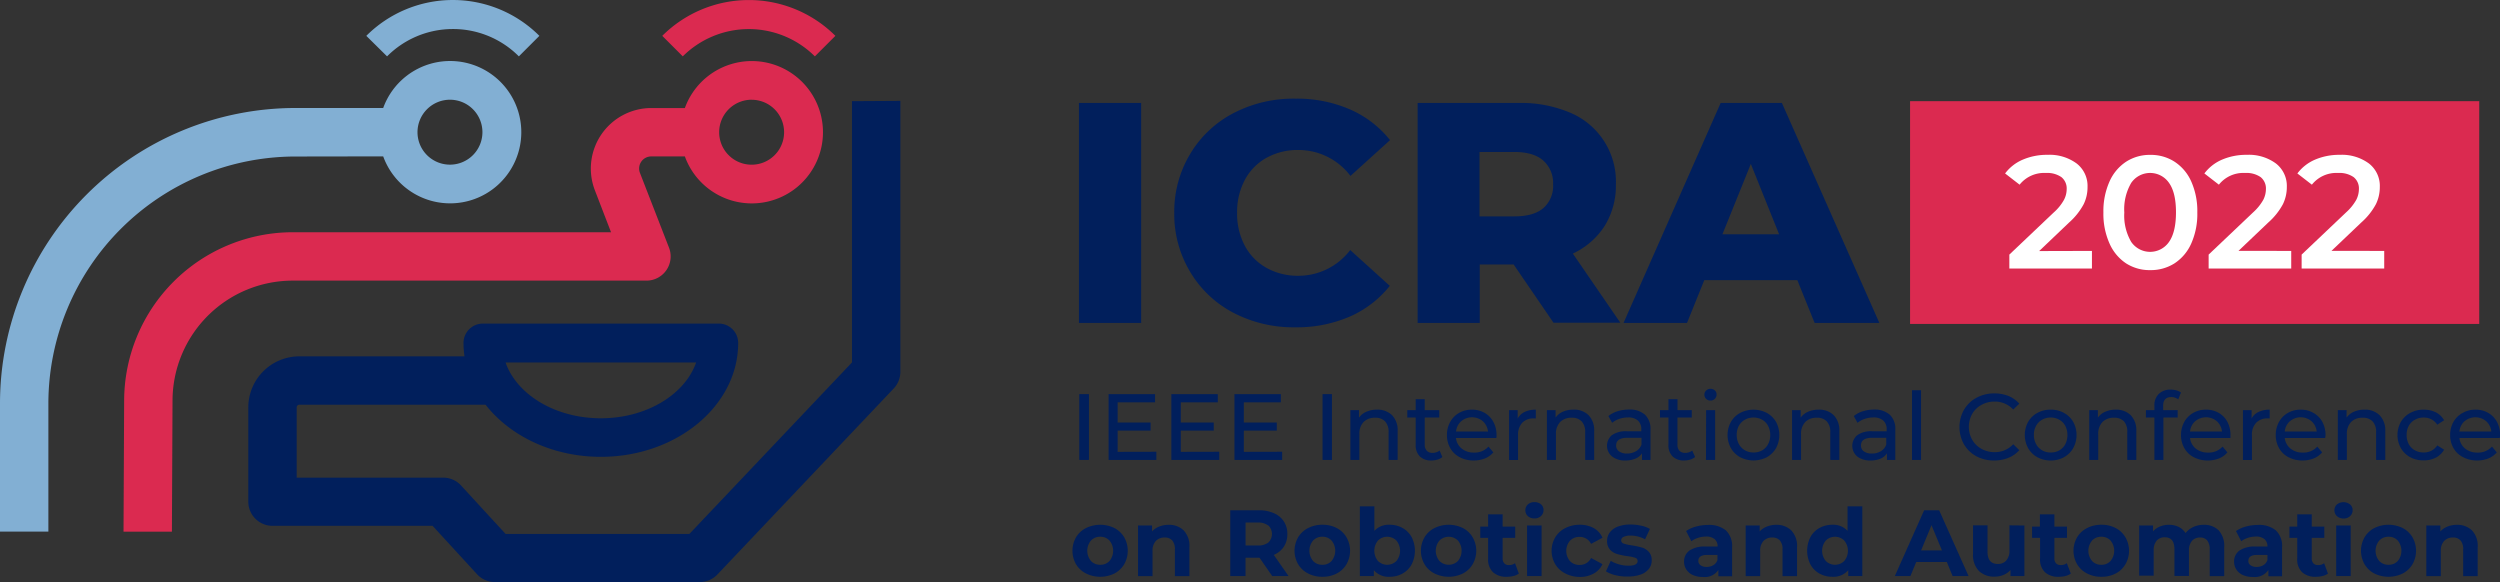 <svg xmlns="http://www.w3.org/2000/svg" viewBox="0 0 516.71 120.35"><rect x="0" y="0" width="516.71" height="120.35" fill="#333333" stroke="none"/><defs><style>.cls-1{fill:#db2a50;}.cls-2{fill:#011f5c;}.cls-3{fill:none;}.cls-4{fill:#82afd3;}.cls-5{fill:#fff;}</style></defs><g id="Layer_2" data-name="Layer 2"><g id="Layer_1-2" data-name="Layer 1"><rect class="cls-1" x="394.78" y="20.91" width="117.64" height="46.04"/><path class="cls-2" d="M223,21.28h12.86V66.74H223Z"/><path class="cls-2" d="M254.88,64.62A22.47,22.47,0,0,1,246,56.21,23.12,23.12,0,0,1,242.7,44,23.13,23.13,0,0,1,246,31.8a22.47,22.47,0,0,1,8.93-8.41,26.81,26.81,0,0,1,12.82-3,27.43,27.43,0,0,1,11.24,2.21,21.63,21.63,0,0,1,8.31,6.36l-8.18,7.4A13.47,13.47,0,0,0,268.35,31a13.24,13.24,0,0,0-6.59,1.62,11.23,11.23,0,0,0-4.48,4.58A14.1,14.1,0,0,0,255.69,44a14.08,14.08,0,0,0,1.59,6.78,11.23,11.23,0,0,0,4.48,4.58A13.24,13.24,0,0,0,268.35,57a13.47,13.47,0,0,0,10.72-5.32l8.18,7.4a21.65,21.65,0,0,1-8.31,6.37,27.6,27.6,0,0,1-11.24,2.2A26.81,26.81,0,0,1,254.88,64.62Z"/><path class="cls-2" d="M312.84,54.66h-7V66.74H293V21.28h20.79a26,26,0,0,1,10.71,2,15.42,15.42,0,0,1,9.48,14.78,15.86,15.86,0,0,1-2.3,8.6,15.63,15.63,0,0,1-6.6,5.75l9.81,14.29H321.08Zm6.1-21.5q-2-1.75-6-1.75h-7.15V44.72H313q4,0,6-1.72a6.1,6.1,0,0,0,2-4.9A6.21,6.21,0,0,0,318.94,33.16Z"/><path class="cls-2" d="M371.48,57.9H352.25l-3.57,8.84H335.56l20.07-45.46h12.66l20.14,45.46H375.05Zm-3.77-9.48-5.84-14.54L356,48.42Z"/><path class="cls-3" d="M93,34a6.71,6.71,0,1,0-6.71-6.71A6.72,6.72,0,0,0,93,34Z"/><circle class="cls-3" cx="155.35" cy="27.32" r="6.71"/><path class="cls-3" d="M124.18,86.42c9.43,0,17.38-4.9,19.7-11.54H104.49C106.81,81.52,114.76,86.42,124.18,86.42Z"/><path class="cls-4" d="M79.2,32.32a14.71,14.71,0,1,0,0-10H61a61.1,61.1,0,0,0-61,61v26.56H10V83.35a51.09,51.09,0,0,1,51-51ZM93,20.61a6.71,6.71,0,1,1-6.71,6.71A6.72,6.72,0,0,1,93,20.61Z"/><path class="cls-1" d="M133.61,58a5,5,0,0,0,4.66-6.82l-6-15.44a2.5,2.5,0,0,1,2.33-3.41h6.95a14.71,14.71,0,1,0,0-10h-6.95a12.51,12.51,0,0,0-11.65,17L126.29,48H60.47A34.88,34.88,0,0,0,25.66,82.63l-.13,27.26,10,0,.13-27.26A24.85,24.85,0,0,1,60.47,58Zm21.74-37.38a6.71,6.71,0,1,1-6.71,6.71A6.72,6.72,0,0,1,155.35,20.61Z"/><path class="cls-2" d="M176.09,20.91v54l-33.6,35.44h-38l-9.19-10a5,5,0,0,0-3.69-1.63H61.32V84.19a.55.55,0,0,1,.55-.54h38.49c5.06,6.47,13.85,10.77,23.82,10.77,15.65,0,28.39-10.56,28.39-23.54a4,4,0,0,0-4-4H99.8a4,4,0,0,0-4,4,19.53,19.53,0,0,0,.2,2.77H61.87A10.56,10.56,0,0,0,51.32,84.19v19.49a5,5,0,0,0,5,5H89.41l9.18,10a5,5,0,0,0,3.69,1.62h42.36a5,5,0,0,0,3.63-1.56l36.45-38.45a5,5,0,0,0,1.37-3.44v-56Zm-32.21,54c-2.32,6.64-10.27,11.54-19.7,11.54s-17.37-4.9-19.69-11.54Z"/><path class="cls-4" d="M93.59,6a19.18,19.18,0,0,1,13.65,5.65l4.24-4.24a25.29,25.29,0,0,0-35.77,0L80,11.65A19.18,19.18,0,0,1,93.59,6Z"/><path class="cls-1" d="M168.42,11.65l4.24-4.24a25.32,25.32,0,0,0-35.78,0l4.24,4.24A19.34,19.34,0,0,1,168.42,11.65Z"/><path class="cls-2" d="M223.07,81.46h2v13.6h-2Z"/><path class="cls-2" d="M239,93.37v1.69h-9.87V81.46h9.6v1.69H231v4.18h6.81V89H231v4.39Z"/><path class="cls-2" d="M252,93.37v1.69H242.1V81.46h9.6v1.69h-7.65v4.18h6.81V89h-6.81v4.39Z"/><path class="cls-2" d="M265,93.37v1.69h-9.86V81.46h9.59v1.69h-7.65v4.18h6.81V89h-6.81v4.39Z"/><path class="cls-2" d="M273.35,81.46h1.94v13.6h-1.94Z"/><path class="cls-2" d="M287.71,85.81a4.45,4.45,0,0,1,1.16,3.33v5.92H287V89.35a3.14,3.14,0,0,0-.72-2.25,2.68,2.68,0,0,0-2.06-.76,3.22,3.22,0,0,0-2.39.88,3.48,3.48,0,0,0-.87,2.54v5.3H279.1V84.77h1.78v1.55a3.64,3.64,0,0,1,1.53-1.22,5.24,5.24,0,0,1,2.18-.43A4.25,4.25,0,0,1,287.71,85.81Z"/><path class="cls-2" d="M298.11,94.46a2.77,2.77,0,0,1-1,.53,4.33,4.33,0,0,1-1.24.18,3.28,3.28,0,0,1-2.41-.83,3.19,3.19,0,0,1-.86-2.39V86.3h-1.74V84.77h1.74V82.51h1.87v2.26h3V86.3h-3v5.57a1.82,1.82,0,0,0,.42,1.29,1.55,1.55,0,0,0,1.19.44,2.29,2.29,0,0,0,1.46-.48Z"/><path class="cls-2" d="M309.27,90.53h-8.35a3.25,3.25,0,0,0,1.2,2.19,3.88,3.88,0,0,0,2.53.82,3.81,3.81,0,0,0,3-1.24l1,1.2a4.46,4.46,0,0,1-1.73,1.25,6.2,6.2,0,0,1-2.33.42,6,6,0,0,1-2.89-.67,4.75,4.75,0,0,1-1.95-1.87,5.37,5.37,0,0,1-.69-2.72,5.46,5.46,0,0,1,.67-2.7,4.86,4.86,0,0,1,1.84-1.87,5.26,5.26,0,0,1,2.66-.67,5.12,5.12,0,0,1,2.63.67,4.7,4.7,0,0,1,1.8,1.87,5.68,5.68,0,0,1,.65,2.76A4.41,4.41,0,0,1,309.27,90.53ZM302,87.06a3.31,3.31,0,0,0-1.06,2.13h6.61a3.35,3.35,0,0,0-1.06-2.12,3.47,3.47,0,0,0-4.49,0Z"/><path class="cls-2" d="M315.12,85.14a5.2,5.2,0,0,1,2.31-.47v1.81a2.56,2.56,0,0,0-.43,0,3.15,3.15,0,0,0-2.38.9,3.59,3.59,0,0,0-.86,2.57v5.13H311.9V84.77h1.78V86.5A3.22,3.22,0,0,1,315.12,85.14Z"/><path class="cls-2" d="M328.33,85.81a4.45,4.45,0,0,1,1.16,3.33v5.92h-1.86V89.35a3.14,3.14,0,0,0-.72-2.25,2.69,2.69,0,0,0-2.06-.76,3.2,3.2,0,0,0-2.39.88,3.48,3.48,0,0,0-.87,2.54v5.3h-1.87V84.77h1.79v1.55A3.55,3.55,0,0,1,323,85.1a5.25,5.25,0,0,1,2.19-.43A4.22,4.22,0,0,1,328.33,85.81Z"/><path class="cls-2" d="M340,85.72a4.07,4.07,0,0,1,1.13,3.12v6.22h-1.76V93.7A3,3,0,0,1,338,94.8a5.14,5.14,0,0,1-2.05.37,4.26,4.26,0,0,1-2.77-.83,2.87,2.87,0,0,1-.05-4.38,4.89,4.89,0,0,1,3.15-.82h2.95v-.37a2.37,2.37,0,0,0-.7-1.85,3,3,0,0,0-2.06-.64,5.51,5.51,0,0,0-1.79.3,4.51,4.51,0,0,0-1.47.81l-.78-1.4a5.7,5.7,0,0,1,1.9-1,7.9,7.9,0,0,1,2.35-.34A4.67,4.67,0,0,1,340,85.72Zm-1.86,7.54a2.64,2.64,0,0,0,1.13-1.35V90.48h-2.88c-1.57,0-2.36.53-2.36,1.59a1.44,1.44,0,0,0,.6,1.22,2.74,2.74,0,0,0,1.67.45A3.43,3.43,0,0,0,338.11,93.26Z"/><path class="cls-2" d="M350.35,94.46a2.86,2.86,0,0,1-1,.53,4.39,4.39,0,0,1-1.25.18,3.26,3.26,0,0,1-2.4-.83,3.19,3.19,0,0,1-.86-2.39V86.3h-1.75V84.77h1.75V82.51h1.87v2.26h2.95V86.3H346.7v5.57a1.82,1.82,0,0,0,.41,1.29,1.59,1.59,0,0,0,1.2.44,2.24,2.24,0,0,0,1.45-.48Z"/><path class="cls-2" d="M352.63,82.44a1.16,1.16,0,0,1-.36-.86,1.18,1.18,0,0,1,.36-.86,1.22,1.22,0,0,1,.9-.36,1.25,1.25,0,0,1,.9.34,1.1,1.1,0,0,1,.36.84,1.23,1.23,0,0,1-1.26,1.25A1.25,1.25,0,0,1,352.63,82.44Zm0,2.33h1.86V95.06H352.6Z"/><path class="cls-2" d="M359.67,94.5a5,5,0,0,1-1.92-1.88,5.67,5.67,0,0,1,0-5.42,4.91,4.91,0,0,1,1.92-1.86,6,6,0,0,1,5.5,0,5,5,0,0,1,1.91,1.86,5.74,5.74,0,0,1,0,5.42,5,5,0,0,1-1.91,1.88,6,6,0,0,1-5.5,0Zm4.53-1.41a3.16,3.16,0,0,0,1.23-1.28,3.92,3.92,0,0,0,.45-1.9,3.88,3.88,0,0,0-.45-1.89,3,3,0,0,0-1.23-1.27,3.51,3.51,0,0,0-1.78-.45,3.48,3.48,0,0,0-1.77.45A3.18,3.18,0,0,0,359.4,88a3.88,3.88,0,0,0-.45,1.89,3.92,3.92,0,0,0,.45,1.9,3.34,3.34,0,0,0,1.25,1.28,3.48,3.48,0,0,0,1.77.45A3.51,3.51,0,0,0,364.2,93.09Z"/><path class="cls-2" d="M379,85.81a4.45,4.45,0,0,1,1.16,3.33v5.92h-1.87V89.35a3.14,3.14,0,0,0-.72-2.25,2.68,2.68,0,0,0-2.06-.76,3.22,3.22,0,0,0-2.39.88,3.48,3.48,0,0,0-.87,2.54v5.3h-1.86V84.77h1.78v1.55a3.64,3.64,0,0,1,1.53-1.22,5.24,5.24,0,0,1,2.18-.43A4.25,4.25,0,0,1,379,85.81Z"/><path class="cls-2" d="M390.59,85.72a4,4,0,0,1,1.14,3.12v6.22H390V93.7a3,3,0,0,1-1.33,1.1,5.14,5.14,0,0,1-2.05.37,4.29,4.29,0,0,1-2.77-.83,2.88,2.88,0,0,1,0-4.38,4.86,4.86,0,0,1,3.14-.82h2.95v-.37a2.37,2.37,0,0,0-.7-1.85,3,3,0,0,0-2.05-.64,5.47,5.47,0,0,0-1.79.3,4.67,4.67,0,0,0-1.48.81l-.77-1.4a5.61,5.61,0,0,1,1.9-1,7.86,7.86,0,0,1,2.35-.34A4.66,4.66,0,0,1,390.59,85.72Zm-1.85,7.54a2.67,2.67,0,0,0,1.12-1.35V90.48H387q-2.37,0-2.37,1.59a1.44,1.44,0,0,0,.6,1.22,2.74,2.74,0,0,0,1.67.45A3.47,3.47,0,0,0,388.74,93.26Z"/><path class="cls-2" d="M395.18,80.65h1.87V95.06h-1.87Z"/><path class="cls-2" d="M408.5,94.31a6.62,6.62,0,0,1-2.58-2.48,7.3,7.3,0,0,1,0-7.13,6.6,6.6,0,0,1,2.59-2.49,7.58,7.58,0,0,1,3.69-.9,7.81,7.81,0,0,1,2.91.53,6,6,0,0,1,2.25,1.59l-1.26,1.22A5.08,5.08,0,0,0,412.27,83a5.42,5.42,0,0,0-2.73.68,4.93,4.93,0,0,0-1.92,1.87,5.51,5.51,0,0,0,0,5.34,5,5,0,0,0,1.92,1.88,5.53,5.53,0,0,0,2.73.68,5.08,5.08,0,0,0,3.83-1.64l1.26,1.23a6,6,0,0,1-2.26,1.59,7.7,7.7,0,0,1-2.92.54A7.51,7.51,0,0,1,408.5,94.31Z"/><path class="cls-2" d="M421.09,94.5a4.93,4.93,0,0,1-1.91-1.88,5.67,5.67,0,0,1,0-5.42,4.88,4.88,0,0,1,1.91-1.86,5.61,5.61,0,0,1,2.76-.67,5.51,5.51,0,0,1,2.74.67,5,5,0,0,1,1.91,1.86,5.67,5.67,0,0,1,0,5.42,5,5,0,0,1-1.91,1.88,5.51,5.51,0,0,1-2.74.67A5.61,5.61,0,0,1,421.09,94.5Zm4.53-1.41a3.25,3.25,0,0,0,1.24-1.28,4,4,0,0,0,.44-1.9,4,4,0,0,0-.44-1.89,3.1,3.1,0,0,0-1.24-1.27,3.48,3.48,0,0,0-1.77-.45,3.51,3.51,0,0,0-1.78.45A3.16,3.16,0,0,0,420.83,88a3.78,3.78,0,0,0-.46,1.89,3.82,3.82,0,0,0,.46,1.9,3.32,3.32,0,0,0,1.24,1.28,3.51,3.51,0,0,0,1.78.45A3.48,3.48,0,0,0,425.62,93.09Z"/><path class="cls-2" d="M440.38,85.81a4.45,4.45,0,0,1,1.16,3.33v5.92h-1.87V89.35A3.18,3.18,0,0,0,439,87.1a2.69,2.69,0,0,0-2.06-.76,3.2,3.2,0,0,0-2.39.88,3.48,3.48,0,0,0-.88,2.54v5.3h-1.86V84.77h1.79v1.55a3.55,3.55,0,0,1,1.52-1.22,5.25,5.25,0,0,1,2.19-.43A4.24,4.24,0,0,1,440.38,85.81Z"/><path class="cls-2" d="M447.09,83.87v.9h3V86.3h-2.95v8.76h-1.86V86.3h-1.75V84.77h1.75v-.92a3.24,3.24,0,0,1,.89-2.42,3.37,3.37,0,0,1,2.51-.9,4,4,0,0,1,1.16.16,2.86,2.86,0,0,1,.93.44l-.56,1.42a2.35,2.35,0,0,0-1.44-.48C447.65,82.07,447.09,82.67,447.09,83.87Z"/><path class="cls-2" d="M461,90.53h-8.35a3.2,3.2,0,0,0,1.19,2.19,3.9,3.9,0,0,0,2.53.82,3.83,3.83,0,0,0,3-1.24l1,1.2a4.46,4.46,0,0,1-1.73,1.25,6.18,6.18,0,0,1-2.32.42,6.05,6.05,0,0,1-2.9-.67,4.75,4.75,0,0,1-1.95-1.87,5.37,5.37,0,0,1-.69-2.72,5.57,5.57,0,0,1,.67-2.7,4.82,4.82,0,0,1,1.85-1.87,5.19,5.19,0,0,1,2.65-.67,5.12,5.12,0,0,1,2.63.67,4.7,4.7,0,0,1,1.8,1.87A5.69,5.69,0,0,1,461,90C461,90.11,461,90.3,461,90.53Zm-7.29-3.47a3.22,3.22,0,0,0-1.06,2.13h6.6a3.31,3.31,0,0,0-1.06-2.12,3.45,3.45,0,0,0-4.48,0Z"/><path class="cls-2" d="M466.8,85.14a5.26,5.26,0,0,1,2.31-.47v1.81a2.43,2.43,0,0,0-.42,0,3.14,3.14,0,0,0-2.38.9,3.55,3.55,0,0,0-.87,2.57v5.13h-1.86V84.77h1.79V86.5A3.14,3.14,0,0,1,466.8,85.14Z"/><path class="cls-2" d="M480.57,90.53h-8.35a3.25,3.25,0,0,0,1.2,2.19,3.87,3.87,0,0,0,2.53.82,3.81,3.81,0,0,0,3-1.24l1,1.2a4.57,4.57,0,0,1-1.74,1.25,6.11,6.11,0,0,1-2.32.42A6,6,0,0,1,473,94.5a4.75,4.75,0,0,1-1.95-1.87,5.37,5.37,0,0,1-.69-2.72,5.46,5.46,0,0,1,.67-2.7,4.79,4.79,0,0,1,1.84-1.87,5.22,5.22,0,0,1,2.65-.67,5.09,5.09,0,0,1,2.63.67A4.72,4.72,0,0,1,480,87.21a5.8,5.8,0,0,1,.65,2.76A4.41,4.41,0,0,1,480.57,90.53Zm-7.29-3.47a3.26,3.26,0,0,0-1.06,2.13h6.6a3.26,3.26,0,0,0-1.06-2.12,3.45,3.45,0,0,0-4.48,0Z"/><path class="cls-2" d="M491.81,85.81A4.44,4.44,0,0,1,493,89.14v5.92H491.1V89.35a3.14,3.14,0,0,0-.72-2.25,2.69,2.69,0,0,0-2.06-.76,3.2,3.2,0,0,0-2.39.88,3.48,3.48,0,0,0-.87,2.54v5.3h-1.87V84.77H485v1.55a3.55,3.55,0,0,1,1.52-1.22,5.25,5.25,0,0,1,2.19-.43A4.25,4.25,0,0,1,491.81,85.81Z"/><path class="cls-2" d="M498.16,94.5a5,5,0,0,1-1.94-1.88,5.6,5.6,0,0,1,0-5.42,5,5,0,0,1,1.94-1.86,5.71,5.71,0,0,1,2.8-.67,5.51,5.51,0,0,1,2.5.56,4.11,4.11,0,0,1,1.7,1.63l-1.42.92a3.2,3.2,0,0,0-1.21-1.11,3.39,3.39,0,0,0-1.59-.37,3.63,3.63,0,0,0-1.81.45A3.17,3.17,0,0,0,497.86,88a3.88,3.88,0,0,0-.45,1.89,4,4,0,0,0,.45,1.92,3.23,3.23,0,0,0,1.27,1.27,3.62,3.62,0,0,0,1.81.44,3.39,3.39,0,0,0,1.59-.37,3.17,3.17,0,0,0,1.21-1.1l1.42.89a4.13,4.13,0,0,1-1.7,1.64,5.38,5.38,0,0,1-2.5.57A5.71,5.71,0,0,1,498.16,94.5Z"/><path class="cls-2" d="M516.67,90.53h-8.35a3.24,3.24,0,0,0,1.19,2.19,3.91,3.91,0,0,0,2.54.82,3.81,3.81,0,0,0,3-1.24l1,1.2a4.57,4.57,0,0,1-1.74,1.25,6.14,6.14,0,0,1-2.32.42,6,6,0,0,1-2.89-.67,4.75,4.75,0,0,1-2-1.87,5.37,5.37,0,0,1-.69-2.72,5.46,5.46,0,0,1,.67-2.7A4.79,4.79,0,0,1,509,85.34a5.22,5.22,0,0,1,2.65-.67,5.09,5.09,0,0,1,2.63.67,4.79,4.79,0,0,1,1.81,1.87,5.8,5.8,0,0,1,.65,2.76A4.41,4.41,0,0,1,516.67,90.53Zm-7.29-3.47a3.26,3.26,0,0,0-1.06,2.13h6.6a3.26,3.26,0,0,0-1.06-2.12,3.45,3.45,0,0,0-4.48,0Z"/><path class="cls-2" d="M224.44,118.52a5.1,5.1,0,0,1-2.05-1.91,5.64,5.64,0,0,1,0-5.55,5.1,5.1,0,0,1,2.05-1.91,6.69,6.69,0,0,1,5.92,0,5.14,5.14,0,0,1,2,1.91,5.64,5.64,0,0,1,0,5.55,5.14,5.14,0,0,1-2,1.91,6.69,6.69,0,0,1-5.92,0Zm4.88-2.58a3.33,3.33,0,0,0,0-4.21,2.52,2.52,0,0,0-1.92-.79,2.55,2.55,0,0,0-1.92.79,3.3,3.3,0,0,0,0,4.21,2.55,2.55,0,0,0,1.92.79A2.52,2.52,0,0,0,229.32,115.94Z"/><path class="cls-2" d="M244.64,109.62a4.61,4.61,0,0,1,1.19,3.46v6h-3v-5.52a2.72,2.72,0,0,0-.54-1.85,2,2,0,0,0-1.57-.61,2.4,2.4,0,0,0-1.83.71,2.93,2.93,0,0,0-.68,2.1v5.17h-3V108.61h2.9v1.22a3.9,3.9,0,0,1,1.49-1,5.22,5.22,0,0,1,2-.36A4.29,4.29,0,0,1,244.64,109.62Z"/><path class="cls-2" d="M262.94,119.06l-2.62-3.79h-2.89v3.79h-3.15v-13.6h5.89a7.56,7.56,0,0,1,3.13.61,4.5,4.5,0,0,1,2.77,4.33,4.57,4.57,0,0,1-.73,2.61,4.63,4.63,0,0,1-2.07,1.68l3.05,4.37Zm-.79-10.42A3.33,3.33,0,0,0,260,108h-2.56v4.74H260a3.33,3.33,0,0,0,2.16-.62,2.47,2.47,0,0,0,0-3.51Z"/><path class="cls-2" d="M270.35,118.52a5,5,0,0,1-2.05-1.91,5.57,5.57,0,0,1,0-5.55,5,5,0,0,1,2.05-1.91,6.24,6.24,0,0,1,3-.69,6.18,6.18,0,0,1,2.95.69,5,5,0,0,1,2,1.91,5.57,5.57,0,0,1,0,5.55,5,5,0,0,1-2,1.91,6.18,6.18,0,0,1-2.95.69A6.24,6.24,0,0,1,270.35,118.52Zm4.87-2.58a3.33,3.33,0,0,0,0-4.21,2.48,2.48,0,0,0-1.91-.79,2.52,2.52,0,0,0-1.92.79,3.3,3.3,0,0,0,0,4.21,2.52,2.52,0,0,0,1.92.79A2.48,2.48,0,0,0,275.22,115.94Z"/><path class="cls-2" d="M289.89,109.13a4.76,4.76,0,0,1,1.87,1.88,6.21,6.21,0,0,1,0,5.65,4.76,4.76,0,0,1-1.87,1.88,5.31,5.31,0,0,1-2.66.67,4,4,0,0,1-3.28-1.36v1.21h-2.89V104.65h3v5.07a4,4,0,0,1,3.14-1.26A5.31,5.31,0,0,1,289.89,109.13Zm-1.27,6.81a3.33,3.33,0,0,0,0-4.21,2.7,2.7,0,0,0-3.82,0,3.33,3.33,0,0,0,0,4.21,2.7,2.7,0,0,0,3.82,0Z"/><path class="cls-2" d="M296.47,118.52a5,5,0,0,1-2.05-1.91,5.57,5.57,0,0,1,0-5.55,5,5,0,0,1,2.05-1.91,6.67,6.67,0,0,1,5.91,0,5,5,0,0,1,2,1.91,5.57,5.57,0,0,1,0,5.55,5,5,0,0,1-2,1.91,6.67,6.67,0,0,1-5.91,0Zm4.87-2.58a3.33,3.33,0,0,0,0-4.21,2.72,2.72,0,0,0-3.83,0,3.3,3.3,0,0,0,0,4.21,2.72,2.72,0,0,0,3.83,0Z"/><path class="cls-2" d="M313.92,118.55a3.18,3.18,0,0,1-1.1.5,5.59,5.59,0,0,1-1.37.16,4,4,0,0,1-2.88-.95,3.62,3.62,0,0,1-1-2.79v-4.3h-1.62v-2.33h1.62V106.3h3v2.54h2.6v2.33h-2.6v4.26a1.41,1.41,0,0,0,.34,1,1.24,1.24,0,0,0,1,.36,1.94,1.94,0,0,0,1.22-.39Z"/><path class="cls-2" d="M315.78,106.67a1.66,1.66,0,0,1,0-2.41,1.93,1.93,0,0,1,1.36-.48,2,2,0,0,1,1.36.46,1.49,1.49,0,0,1,.52,1.17,1.65,1.65,0,0,1-.52,1.25,1.89,1.89,0,0,1-1.36.49A1.93,1.93,0,0,1,315.78,106.67Zm-.16,1.94h3v10.45h-3Z"/><path class="cls-2" d="M323.52,118.52a5.06,5.06,0,0,1-2.08-1.91,5.51,5.51,0,0,1,0-5.55,5.06,5.06,0,0,1,2.08-1.91,6.41,6.41,0,0,1,3-.69,5.79,5.79,0,0,1,2.88.69,4.06,4.06,0,0,1,1.8,2l-2.35,1.26a2.58,2.58,0,0,0-2.35-1.44,2.65,2.65,0,0,0-2,.78,3.26,3.26,0,0,0,0,4.23,2.65,2.65,0,0,0,2,.78,2.55,2.55,0,0,0,2.35-1.44l2.35,1.28a4.17,4.17,0,0,1-1.8,1.94,5.69,5.69,0,0,1-2.88.7A6.41,6.41,0,0,1,323.52,118.52Z"/><path class="cls-2" d="M333.92,118.89a6.61,6.61,0,0,1-2-.8l1-2.18a6.28,6.28,0,0,0,1.69.73,7,7,0,0,0,1.94.28c1.28,0,1.92-.31,1.92-1a.67.67,0,0,0-.52-.64,7.73,7.73,0,0,0-1.62-.33,15.13,15.13,0,0,1-2.11-.45,3.18,3.18,0,0,1-1.45-.89,2.55,2.55,0,0,1-.61-1.83,2.85,2.85,0,0,1,.57-1.75,3.74,3.74,0,0,1,1.67-1.2,7.25,7.25,0,0,1,2.59-.42,10.32,10.32,0,0,1,2.21.24,6,6,0,0,1,1.81.67l-1,2.15a6.1,6.1,0,0,0-3-.77,3.06,3.06,0,0,0-1.45.27.79.79,0,0,0-.49.7.7.7,0,0,0,.53.68,9.4,9.4,0,0,0,1.67.37,17.78,17.78,0,0,1,2.09.45,3.09,3.09,0,0,1,1.42.89,2.49,2.49,0,0,1,.6,1.78,2.74,2.74,0,0,1-.58,1.73,3.68,3.68,0,0,1-1.7,1.18,7.77,7.77,0,0,1-2.65.41A9.83,9.83,0,0,1,333.92,118.89Z"/><path class="cls-2" d="M356.7,109.61a4.45,4.45,0,0,1,1.3,3.49v6h-2.84v-1.3a3.37,3.37,0,0,1-3.18,1.45,5,5,0,0,1-2.09-.4,3.16,3.16,0,0,1-1.35-1.13,2.93,2.93,0,0,1-.47-1.63,2.72,2.72,0,0,1,1.1-2.29,5.56,5.56,0,0,1,3.39-.84H355a1.92,1.92,0,0,0-.6-1.52,2.66,2.66,0,0,0-1.81-.54,5.13,5.13,0,0,0-1.64.27,4.31,4.31,0,0,0-1.37.7l-1.09-2.11a6.56,6.56,0,0,1,2.05-.93,9.18,9.18,0,0,1,2.46-.33A5.46,5.46,0,0,1,356.7,109.61Zm-2.59,7.21a2,2,0,0,0,.86-1.06v-1.07h-2.08c-1.24,0-1.87.41-1.87,1.22a1.09,1.09,0,0,0,.46.92,2,2,0,0,0,1.25.34A2.62,2.62,0,0,0,354.11,116.82Z"/><path class="cls-2" d="M370.22,109.62a4.62,4.62,0,0,1,1.2,3.46v6h-3v-5.52a2.72,2.72,0,0,0-.54-1.85,2,2,0,0,0-1.57-.61,2.4,2.4,0,0,0-1.83.71,2.93,2.93,0,0,0-.68,2.1v5.17h-3V108.61h2.9v1.22a3.9,3.9,0,0,1,1.49-1,5.22,5.22,0,0,1,2-.36A4.29,4.29,0,0,1,370.22,109.62Z"/><path class="cls-2" d="M384.91,104.65v14.41H382v-1.21a4,4,0,0,1-3.27,1.36,5.45,5.45,0,0,1-2.67-.66,4.7,4.7,0,0,1-1.87-1.88,6.25,6.25,0,0,1,0-5.67,4.7,4.7,0,0,1,1.87-1.88,5.45,5.45,0,0,1,2.67-.66,4,4,0,0,1,3.13,1.26v-5.07Zm-3.73,11.29a3.3,3.3,0,0,0,0-4.21,2.7,2.7,0,0,0-3.82,0,3.3,3.3,0,0,0,0,4.21,2.7,2.7,0,0,0,3.82,0Z"/><path class="cls-2" d="M402.37,116.15h-6.31l-1.21,2.91h-3.22l6.06-13.6h3.1l6.08,13.6h-3.3Zm-1-2.39-2.16-5.21-2.15,5.21Z"/><path class="cls-2" d="M418.41,108.61v10.45h-2.88v-1.24a3.94,3.94,0,0,1-1.43,1,4.53,4.53,0,0,1-1.81.36A4.44,4.44,0,0,1,409,118a4.74,4.74,0,0,1-1.21-3.52v-5.9h3v5.46c0,1.68.71,2.52,2.12,2.52a2.25,2.25,0,0,0,1.75-.71,3,3,0,0,0,.66-2.1v-5.17Z"/><path class="cls-2" d="M428,118.55a3.1,3.1,0,0,1-1.1.5,5.53,5.53,0,0,1-1.37.16,4,4,0,0,1-2.88-.95,3.62,3.62,0,0,1-1-2.79v-4.3H420v-2.33h1.61V106.3h3v2.54h2.6v2.33h-2.6v4.26a1.41,1.41,0,0,0,.34,1,1.27,1.27,0,0,0,1,.36,2,2,0,0,0,1.23-.39Z"/><path class="cls-2" d="M431.35,118.52a5,5,0,0,1-2.05-1.91,5.57,5.57,0,0,1,0-5.55,5,5,0,0,1,2.05-1.91,6.24,6.24,0,0,1,3-.69,6.18,6.18,0,0,1,2.95.69,5,5,0,0,1,2,1.91,5.57,5.57,0,0,1,0,5.55,5,5,0,0,1-2,1.91,6.18,6.18,0,0,1-2.95.69A6.24,6.24,0,0,1,431.35,118.52Zm4.87-2.58a3.33,3.33,0,0,0,0-4.21,2.48,2.48,0,0,0-1.91-.79,2.52,2.52,0,0,0-1.92.79,3.3,3.3,0,0,0,0,4.21,2.52,2.52,0,0,0,1.92.79A2.48,2.48,0,0,0,436.22,115.94Z"/><path class="cls-2" d="M458.56,109.61a4.72,4.72,0,0,1,1.15,3.47v6h-3v-5.52a2.84,2.84,0,0,0-.51-1.85,1.8,1.8,0,0,0-1.47-.61,2.17,2.17,0,0,0-1.69.69,3,3,0,0,0-.62,2v5.24h-3v-5.52q0-2.46-2-2.46a2.13,2.13,0,0,0-1.67.69,3,3,0,0,0-.62,2v5.24h-3V108.61H445v1.21a3.84,3.84,0,0,1,1.43-1,4.67,4.67,0,0,1,1.86-.35,4.54,4.54,0,0,1,2,.43,3.53,3.53,0,0,1,1.43,1.28,4.31,4.31,0,0,1,1.62-1.27,5.11,5.11,0,0,1,2.15-.44A4.21,4.21,0,0,1,458.56,109.61Z"/><path class="cls-2" d="M470.37,109.61a4.41,4.41,0,0,1,1.3,3.49v6h-2.83v-1.3a3.38,3.38,0,0,1-3.19,1.45,4.92,4.92,0,0,1-2.08-.4,3.16,3.16,0,0,1-1.35-1.13,2.93,2.93,0,0,1-.47-1.63,2.72,2.72,0,0,1,1.1-2.29,5.56,5.56,0,0,1,3.39-.84h2.4a1.92,1.92,0,0,0-.6-1.52,2.62,2.62,0,0,0-1.8-.54,5.19,5.19,0,0,0-1.65.27,4.36,4.36,0,0,0-1.36.7l-1.09-2.11a6.56,6.56,0,0,1,2.05-.93,9.11,9.11,0,0,1,2.45-.33A5.44,5.44,0,0,1,470.37,109.61Zm-2.58,7.21a2,2,0,0,0,.85-1.06v-1.07h-2.07c-1.25,0-1.87.41-1.87,1.22a1.06,1.06,0,0,0,.46.92,2,2,0,0,0,1.25.34A2.62,2.62,0,0,0,467.79,116.82Z"/><path class="cls-2" d="M481.15,118.55a3.1,3.1,0,0,1-1.1.5,5.53,5.53,0,0,1-1.37.16,4,4,0,0,1-2.88-.95,3.62,3.62,0,0,1-1-2.79v-4.3h-1.61v-2.33h1.61V106.3h3v2.54h2.6v2.33h-2.6v4.26a1.41,1.41,0,0,0,.34,1,1.27,1.27,0,0,0,1,.36,1.92,1.92,0,0,0,1.22-.39Z"/><path class="cls-2" d="M483,106.67a1.66,1.66,0,0,1,0-2.41,2.2,2.2,0,0,1,2.72,0,1.5,1.5,0,0,1,.53,1.17,1.65,1.65,0,0,1-.53,1.25,1.89,1.89,0,0,1-1.36.49A2,2,0,0,1,483,106.67Zm-.15,1.94h3v10.45h-3Z"/><path class="cls-2" d="M490.71,118.52a5.1,5.1,0,0,1-2-1.91,5.64,5.64,0,0,1,0-5.55,5.1,5.1,0,0,1,2-1.91,6.69,6.69,0,0,1,5.92,0,5.14,5.14,0,0,1,2,1.91,5.64,5.64,0,0,1,0,5.55,5.14,5.14,0,0,1-2,1.91,6.69,6.69,0,0,1-5.92,0Zm4.88-2.58a3.36,3.36,0,0,0,0-4.21,2.52,2.52,0,0,0-1.92-.79,2.55,2.55,0,0,0-1.92.79,3.3,3.3,0,0,0,0,4.21,2.55,2.55,0,0,0,1.92.79A2.52,2.52,0,0,0,495.59,115.94Z"/><path class="cls-2" d="M510.91,109.62a4.61,4.61,0,0,1,1.19,3.46v6h-3v-5.52a2.72,2.72,0,0,0-.54-1.85,2,2,0,0,0-1.57-.61,2.4,2.4,0,0,0-1.83.71,2.93,2.93,0,0,0-.68,2.1v5.17h-3V108.61h2.9v1.22a3.9,3.9,0,0,1,1.49-1,5.22,5.22,0,0,1,2-.36A4.29,4.29,0,0,1,510.91,109.62Z"/><path class="cls-5" d="M432.37,51.86V55.5H415.3V52.62l9.2-8.73a9.89,9.89,0,0,0,2.1-2.6,4.87,4.87,0,0,0,.55-2.2,3,3,0,0,0-1.09-2.48,5.14,5.14,0,0,0-3.21-.86,6.49,6.49,0,0,0-5.43,2.42l-3-2.32A8.94,8.94,0,0,1,418.07,33a12.67,12.67,0,0,1,5.14-1,9.42,9.42,0,0,1,6,1.79,5.87,5.87,0,0,1,2.25,4.86,8,8,0,0,1-.79,3.54A13.74,13.74,0,0,1,427.64,46l-6.18,5.89Z"/><path class="cls-5" d="M439.42,54.43A9.5,9.5,0,0,1,436,50.32a15,15,0,0,1-1.26-6.4,15,15,0,0,1,1.26-6.4,9.47,9.47,0,0,1,3.44-4.1,9,9,0,0,1,5-1.41,9,9,0,0,1,5,1.41,9.44,9.44,0,0,1,3.46,4.1,15,15,0,0,1,1.25,6.4,15,15,0,0,1-1.25,6.4,9.47,9.47,0,0,1-3.46,4.11,9.12,9.12,0,0,1-5,1.4A9,9,0,0,1,439.42,54.43ZM448.3,50q1.44-2.05,1.44-6.12T448.3,37.8a4.74,4.74,0,0,0-7.81,0,10.76,10.76,0,0,0-1.43,6.12A10.76,10.76,0,0,0,440.49,50a4.74,4.74,0,0,0,7.81,0Z"/><path class="cls-5" d="M473.56,51.86V55.5H456.49V52.62l9.2-8.73a10.32,10.32,0,0,0,2.1-2.6,5,5,0,0,0,.54-2.2,3,3,0,0,0-1.09-2.48,5.14,5.14,0,0,0-3.21-.86,6.46,6.46,0,0,0-5.42,2.42l-3-2.32A9,9,0,0,1,459.25,33a12.72,12.72,0,0,1,5.15-1,9.42,9.42,0,0,1,6,1.79,5.87,5.87,0,0,1,2.25,4.86,8.05,8.05,0,0,1-.8,3.54,13.67,13.67,0,0,1-3,3.77l-6.19,5.89Z"/><path class="cls-5" d="M492.78,51.86V55.5H475.71V52.62l9.2-8.73a10.32,10.32,0,0,0,2.1-2.6,5,5,0,0,0,.54-2.2,3,3,0,0,0-1.09-2.48,5.14,5.14,0,0,0-3.21-.86,6.46,6.46,0,0,0-5.42,2.42l-3-2.32A9,9,0,0,1,478.47,33a12.72,12.72,0,0,1,5.15-1,9.42,9.42,0,0,1,6,1.79,5.87,5.87,0,0,1,2.25,4.86,8.05,8.05,0,0,1-.8,3.54,13.67,13.67,0,0,1-3,3.77l-6.19,5.89Z"/></g></g></svg>
